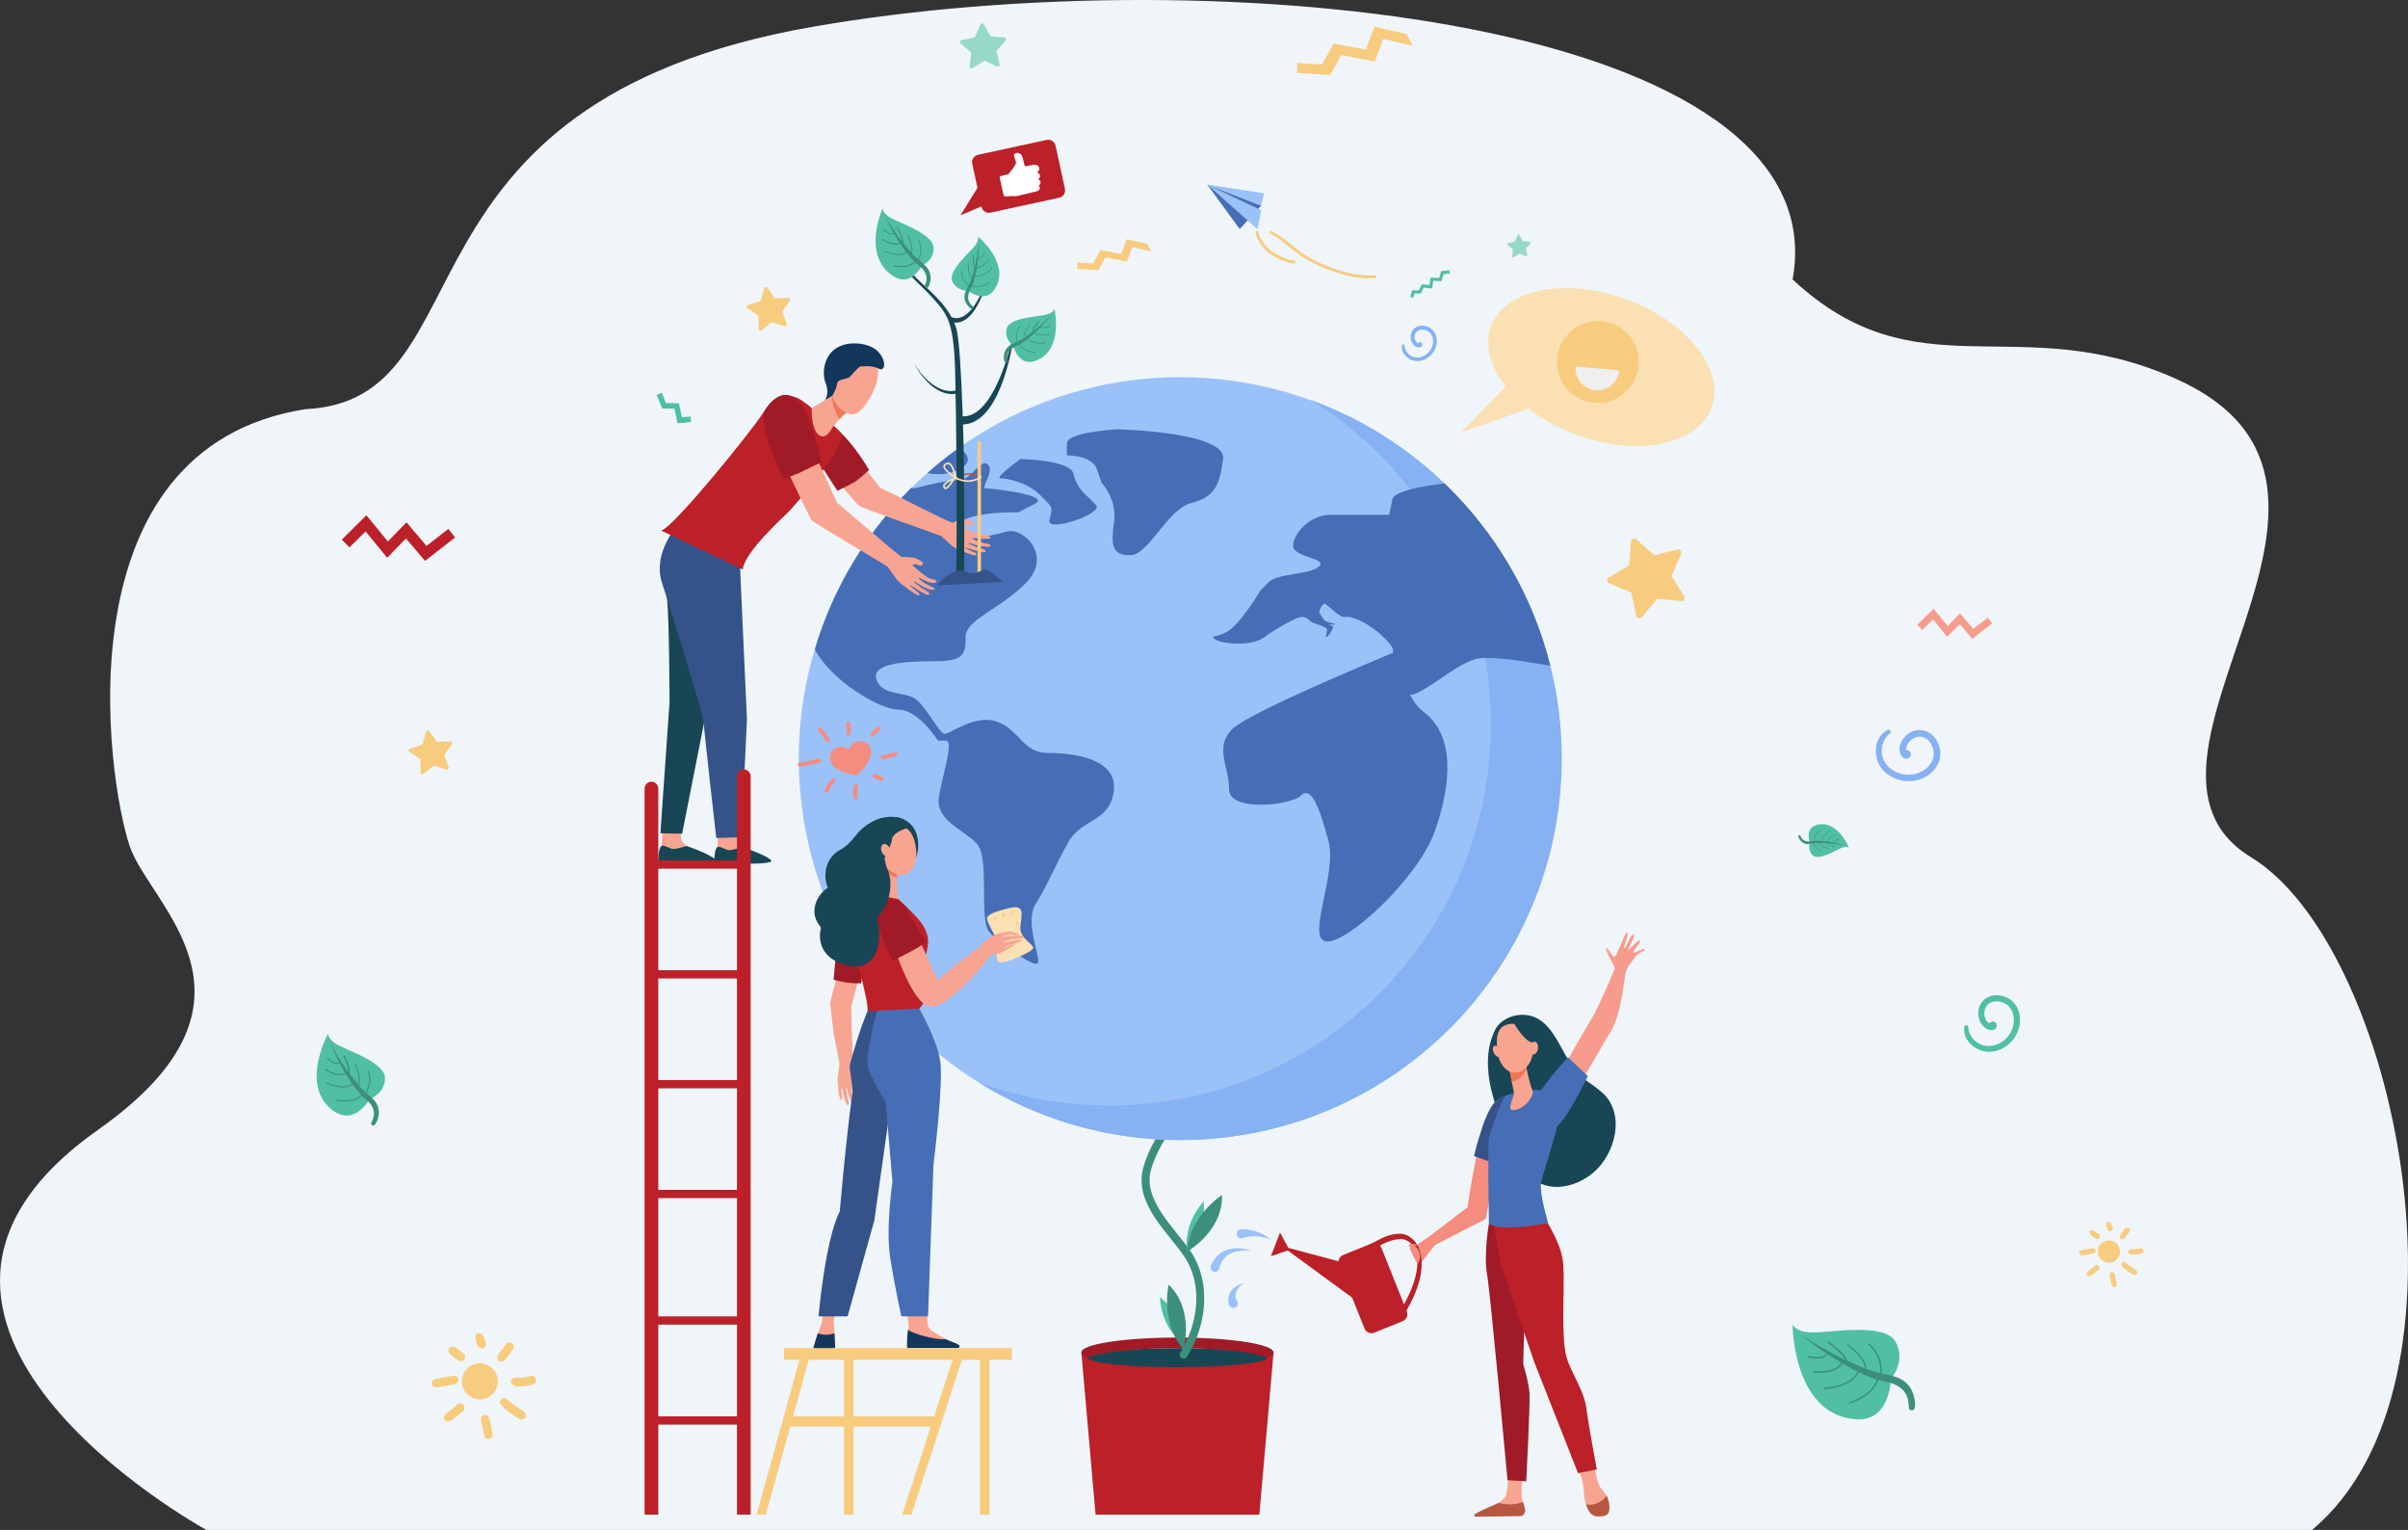 <svg xmlns="http://www.w3.org/2000/svg" xmlns:xlink="http://www.w3.org/1999/xlink" id="Layer_1" viewBox="0 0 2604.5 1654.3" style="enable-background:new 0 0 2604.5 1654.3;"><rect x="0" y="0" width="2604.5" height="1654.3" fill="#333333" stroke="none"/><style>.st0{fill:#EFF5F9;} .st1{fill:#50BFA5;} .st2{fill:#3C8F7C;} .st3{fill:#F7CC7F;} .st4{fill:#96D9C9;} .st5{fill:#466EB6;} .st6{fill:#9BC1F9;} .st7{fill:#FAE0B2;} .st8{fill:#EFEFEF;} .st9{fill:#F79C8D;} .st10{fill:#BC2029;} .st11{fill:#184655;} .st12{fill:#A01A27;} .st13{fill:#86B1F2;} .st14{fill:#B75742;} .st15{fill:#F8A492;} .st16{fill:#FE875E;} .st17{fill:#F7A491;} .st18{fill:#355389;} .st19{fill:#F47458;} .st20{fill:#13375B;} .st21{fill:#FFFFFF;} .st22{fill:#F48C7F;}</style><path class="st0" d="M223.2 1654.3h2277.5c188.8-157.5 91.6-631.3-66-727.4-169.7-103.4 179.4-401.6-82.1-517.7-170.7-75.8-278.9 18.5-413.7-107C1989.5 21 1315.9-47 879.9 28.8c-471.6 81.9-347.1 404-549.4 413.6C63.9 484.2 115.4 841.3 140.3 915c21.7 64.3 164.9 166.2-34.2 306.6-291.9 205.9 110.2 428.9 117.1 432.7z"/><path class="st1" d="M1957.5 911.6s-3 8.1 3.6 13.6c6.5 5.4 24.7-6.1 30.7-8.4s8 0 8 0-11.1-28.2-31.7-25.4C1955.9 893 1954.6 901.9 1957.5 911.6z"/><path class="st2" d="M1984.9 915.3c-2-.5-6.9-1.9-8.7-3.6 6.5.5 13.1 1.5 19 2.6-3.1-1-7.1-2-11.4-3 .5-2.7 5.9-3.3 5.9-3.3.4.0.3-.6-.1-.6-.2.0-5.8.6-6.4 3.7-2-.4-4-.8-6-1.1 1-4.9 8.5-6.8 8.6-6.8s.2-.2.2-.3c0-.2-.2-.2-.3-.2-.3.1-8 2.1-9 7.3-2.1-.3-4.3-.6-6.4-.8.5-6.3 9.3-10.2 9.4-10.2.3-.1.1-.7-.2-.5-.4.2-9.2 4.1-9.7 10.7-2.6-.2-5.1-.2-7.4-.1-.4-6.4 6.5-11.8 6.6-11.9s.1-.3.1-.4c-.1-.1-.3-.1-.4-.1-.3.2-7.3 5.7-6.8 12.4-1 .1-1.9.2-2.8.4-9.7 2-11.4-5.1-11.9-5.8-.2-.5-.7-.8-1.3-.7-2.3.6.8 5.7 3.2 7.6 4.2 3.1 7.7 2 12.4 1.3 2.4 7.1 8.6 8.8 8.6 8.8s0 0 0 0c.1.0.3-.1.3-.2.0-.2-.1-.3-.2-.3-.1.0-5.9-1.6-8.2-8.3 2-.3 3.3-.4 5.6-.5 1.8 4.3 9.5 6 9.9 6.1.1.0.3-.1.3-.2.0-.2-.1-.3-.2-.3-.1.0-7.5-1.7-9.4-5.6 2.3.0 4.8.0 7.2.2 1.8 2.3 9 4.1 9.4 4.2.1.0.3-.1.3-.2C1985.2 915.5 1985.1 915.3 1984.9 915.3z"/><path class="st1" d="M400.3 1188.2s16.1-5.8 16.1-22.5c0-16.8-40.4-29.8-51.4-36-11-6.3-10.1-12.2-10.1-12.2s-28.7 52.3 1.3 80.1C374.2 1214.1 389.2 1204.8 400.3 1188.2z"/><path class="st2" d="M371.4 1142c1.8 3.6 5.7 12.9 5.5 17.7-7.4-10.4-14.2-21.8-19.9-32.1 2.4 5.9 5.8 13.3 9.9 21.1-4.8 2.6-12.4-4.7-12.4-4.8-.5-.5-1.3.3-.8.8.3.3 8.2 8 13.7 5 1.8 3.5 3.8 7 5.9 10.5-8.6 4.6-21-4.4-21.1-4.4-.2-.2-.6-.1-.8.1-.2.2-.1.6.1.8.6.4 13.1 9.5 22.4 4.5 2.2 3.7 4.5 7.2 6.9 10.6-10.1 7.2-27.1-1.3-27.3-1.4-.6-.3-1.2.7-.5 1 .8.4 17.9 8.9 28.5 1.3 3 4.2 6.1 8 9.2 11.3-9.1 8.7-26.1 5-26.3 5-.3-.1-.6.1-.7.4-.1.3.1.6.4.7.8.2 17.9 3.9 27.3-5.3 1.4 1.4 2.7 2.6 4.1 3.7 15.2 12.2 6.6 23.6 6.2 25.3-.5.9-.3 2.2.6 2.8 3.8 2.8 7.7-8.3 7.5-14.4-.6-10.2-6.6-14.3-13.6-20.4 7.8-12.5 2.6-24 2.5-24.2v-.1c-.2-.2-.4-.3-.7-.2s-.4.5-.3.7c.1.1 5 11-2.3 23-2.9-2.6-4.8-4.5-7.7-7.8 4.2-8.2-2.8-22.1-3.2-22.7v-.1c-.2-.2-.5-.3-.7-.2-.3.1-.4.5-.2.7.1.1 6.8 13.5 3.4 21.3-3-3.5-5.9-7.3-8.8-11.2 1.3-5.7-5.1-18.9-5.4-19.5-.1-.3-.5-.4-.7-.2C371.4 1141.4 371.3 1141.7 371.4 1142z"/><path class="st1" d="M2045.5 1490.6s16.4-18.4 4.8-39.7-71.9-9.7-90.1-10.1c-18.2-.3-21.3-8.5-21.3-8.5s-.2 86.2 57.2 100.6C2030.4 1541.5 2043 1519.3 2045.5 1490.6z"/><path class="st2" d="M1976.9 1452.1c4.8 3.4 16.2 12.4 19.2 18.6-16.6-8.1-33.1-17.8-47.5-26.9 7.2 5.8 16.6 12.9 27.1 19.8-4.3 6.6-18.9 2.6-19.1 2.5-1-.3-1.5 1.3-.5 1.5.7.2 15.9 4.4 20.9-3.2 4.7 3.1 9.7 6.3 14.7 9.2-7.8 11.8-29.6 9-29.9 9-.4-.1-.8.3-.9.7-.1.4.2.8.7.9 1 .1 23.2 2.9 31.5-9.8 5.3 3.1 10.7 6 16 8.7-7.8 16.1-35.2 17.2-35.5 17.2-1.1.0-1 1.6.0 1.6 1.2.0 28.8-1.1 36.9-18.1 6.7 3.2 13.3 6 19.5 7.9-5.5 17.3-29.6 24.5-29.9 24.5-.4.1-.7.6-.6 1 .1.4.5.7 1 .5 1.1-.3 25.3-7.5 31-25.6 2.7.8 5.3 1.4 7.7 1.9 27.8 4.9 24.8 25.3 25.4 27.8.0 1.6 1.1 3 2.7 3.2 6.8 1 4-15.9-.5-23.4-7.9-12.5-18.3-13.5-31.4-16.4 1.2-21.2-13.4-32.2-13.6-32.3l-.1-.1c-.3-.2-.8-.1-1 .3-.3.4-.2.9.2 1.1.1.1 13.9 10.5 13 30.7-5.5-1.3-9.2-2.4-15.2-4.6-.4-13.2-18.9-26-19.7-26.6.0.0-.1.0-.1-.1-.3-.2-.8-.1-1 .3-.3.4-.2.9.2 1.1.2.1 18 12.4 19 24.6-6.2-2.4-12.6-5.1-18.9-8.2-2.3-8.1-19.6-20.4-20.4-20.9-.3-.2-.8-.2-1.1.2C1976.5 1451.3 1976.6 1451.8 1976.9 1452.1z"/><polygon class="st3" points="1241.1,263.9 1218.6,258.7 1212.7,274.7 1190.4,270.3 1182.3,284.9 1165.2,283.8 1165.1,290.7 1188,292.2 1195.7,278.3 1218.9,282.9 1224.7,267.2 1245.1,271.8"/><polygon class="st3" points="1521.6,36.9 1486.6,28.8 1477.3,53.8 1442.5,47 1429.8,69.7 1403,68 1402.9,78.8 1438.8,81.1 1450.7,59.5 1487,66.6 1496.1,42 1527.8,49.4"/><path class="st4" d="M1635.6 277.1l.8-7.5-5.8-4.9c-.7-.6-.4-1.6.5-1.8l7.4-1.6 2.9-7c.3-.8 1.4-.9 1.9-.1l3.8 6.6 7.6.6c.9.1 1.3 1.1.7 1.7l-5.1 5.6 1.7 7.4c.2.8-.7 1.5-1.4 1.2l-6.9-3.1-6.5 3.9C1636.5 278.6 1635.6 278 1635.6 277.1z"/><path class="st4" d="M1048.8 71.6l1.6-14.8-11.3-9.7c-1.3-1.1-.7-3.2.9-3.6l14.6-3.1 5.8-13.8c.7-1.6 2.8-1.7 3.7-.2l7.4 12.9 14.9 1.2c1.7.1 2.5 2.2 1.4 3.4l-10 11.1 3.4 14.5c.4 1.7-1.3 3-2.8 2.3l-13.6-6.1-12.7 7.8C1050.5 74.4 1048.6 73.3 1048.8 71.6z"/><path class="st1" d="M2124.6 1110.6c-2 15.4 14.1 27.7 28.4 26.7 15.8-1.1 29.2-14 31.5-29.6 2.5-16.8-7.6-30.3-23.2-31.5-15.2-1.2-25 12.3-20.6 26 3.2 9.8 12.1 13.5 16.6 10.8 3.5-2.1 3.3-7.4-1-8.4-1.7-.4-3.5.6-4.4 1.9-3.7-1.5-7.3-8.3-4.9-15.6 3.1-9.3 14.9-9.9 22.2-5.5 9.3 5.5 10.8 17.5 7.4 27-3.6 10-13.4 17.9-24.1 18.6-12.1.9-22.8-8.4-23.7-20.5C2128.8 1107.8 2125 1107.9 2124.6 1110.6z"/><path class="st3" d="M820.5 355.7l-.1-14.2-11.8-8c-1.3-.9-1.1-3 .5-3.5l13.5-4.5 3.9-13.7c.4-1.6 2.5-1.9 3.5-.6l8.5 11.4 14.2-.5c1.6-.1 2.6 1.8 1.7 3.1l-8.3 11.6 4.8 13.4c.6 1.5-.9 3-2.4 2.5l-13.6-4.3-11.2 8.7C822.4 358.2 820.6 357.3 820.5 355.7z"/><path class="st3" d="M2269 1354.1c-.5-6.6 4.5-12.4 11.2-12.8 6.6-.5 12.4 4.5 12.8 11.2.5 6.6-4.5 12.4-11.2 12.8C2275.2 1365.7 2269.5 1360.7 2269 1354.1z"/><path class="st3" d="M2289.4 1388.1c-.7-3.5-1.2-7.2-2.3-10.6-1-2.9-5.5-2-5.3 1.1.3 3.8 1.5 7.7 2.3 11.4.3 1.5 2.3 2.2 3.6 1.7C2289.3 1391.1 2289.7 1389.6 2289.4 1388.1z"/><path class="st3" d="M2310 1373.2c-4-2.3-7.5-5.3-11.1-8-2.9-2.2-6 1.6-3.6 4.1 3.4 3.7 7.8 6.6 12.1 9.1 1.4.8 3.3.0 3.9-1.3C2312.1 1375.6 2311.3 1374 2310 1373.2z"/><path class="st3" d="M2302.4 1351.6c-.9.7-1.1 1.8-.5 2.8 1.3 2.4 4.8 2.3 7.2 2.2 2.5-.1 5.1-.6 7.5-1.4 3.5-1.2 1.6-6.7-1.9-5.5C2307.7 1352.1 2305.1 1349.5 2302.4 1351.6z"/><path class="st3" d="M2298.6 1328.3c-3.5 5.1-6.4 6.8-5.9 9.7.3 1.6 1.6 2.4 3.2 2.1 1.9-.4 2.9-2.4 4-3.8 1.1-1.3 2.1-2.7 3.1-4.1.9-1.3 1-3-.3-4.1C2301.6 1327.1 2299.5 1327 2298.6 1328.3z"/><path class="st3" d="M2285 1327.4c-1.1-3.1-1.4-4.2-2.8-5.7-1.3-1.3-3.9-.5-4.1 1.4-.2 2.2.2 3 1.4 6.2.5 1.5 2.2 2.3 3.7 1.8C2284.7 1330.6 2285.5 1328.9 2285 1327.4z"/><path class="st3" d="M2270.3 1334.9c-5-3.8-6.1-4.9-8.1-4.7-1.2.1-2.5 1.2-2.2 2.5.5 2.4 1.9 3.1 6.5 6.5 1.2.9 3 1 4-.3C2271.5 1337.8 2271.5 1335.8 2270.3 1334.9z"/><path class="st3" d="M2250 1352.5c-2 1.1-1.2 4.5 1 4.8 2.1.3 2.9-.1 12.9-1.9 1.5-.3 2.8-1.4 2.7-3.1-.1-1.4-1.5-3-3.1-2.7C2253 1351.4 2252 1351.4 2250 1352.5z"/><path class="st3" d="M2265.7 1368.8c-5.5 5.3-6.3 4.4-8.5 7.6-1 1.5.6 3.9 2.4 3.5 2.2-.4 2.8-.8 5.7-3.1 1.7-1.3 3.3-2.8 4.8-4.2 1.1-1.1.8-3.2-.3-4.1C2268.5 1367.4 2266.8 1367.7 2265.7 1368.8z"/><path class="st3" d="M499.6 1495c-.7-10.7 7.4-20 18.1-20.8 10.7-.7 20 7.4 20.8 18.1.7 10.7-7.4 20-18.1 20.8C509.7 1513.8 500.3 1505.7 499.6 1495z"/><path class="st3" d="M532.7 1550c-1.2-5.7-1.9-11.7-3.8-17.2-1.7-4.7-9-3.3-8.6 1.8.5 6.2 2.4 12.4 3.7 18.4.5 2.4 3.8 3.6 5.9 2.8C532.4 1555 533.2 1552.5 532.7 1550z"/><path class="st3" d="M566.1 1525.9c-6.5-3.8-12.1-8.5-18-13-4.7-3.5-9.7 2.5-5.8 6.7 5.5 6 12.7 10.7 19.7 14.8 2.2 1.3 5.3.0 6.4-2.1C569.4 1529.8 568.3 1527.2 566.1 1525.9z"/><path class="st3" d="M553.8 1491c-1.5 1.2-1.8 2.9-.9 4.5 2.2 4 7.7 3.8 11.7 3.6 4.1-.1 8.2-1 12.1-2.3 5.7-2 2.6-10.9-3.1-8.9C562.3 1491.8 558.1 1487.6 553.8 1491z"/><path class="st3" d="M547.6 1453.1c-5.7 8.3-10.3 11.1-9.6 15.7.4 2.7 2.5 3.9 5.1 3.4 3-.7 4.7-3.9 6.5-6.2 1.8-2.2 3.5-4.4 5-6.7 1.4-2.1 1.6-4.8-.5-6.6C552.5 1451.1 549.1 1451 547.6 1453.1z"/><path class="st3" d="M525.5 1451.7c-1.8-5-2.2-6.9-4.6-9.2-2-2-6.4-.7-6.6 2.3-.3 3.5.4 4.8 2.3 10.1.9 2.4 3.6 3.7 6 2.9C525 1456.9 526.4 1454.1 525.5 1451.7z"/><path class="st3" d="M501.6 1463.8c-8.2-6.2-9.8-8-13.1-7.6-1.9.2-4 2-3.6 4.1.8 3.9 3 5 10.6 10.5 2 1.5 4.8 1.5 6.5-.5C503.7 1468.6 503.6 1465.4 501.6 1463.8z"/><path class="st3" d="M468.8 1492.3c-3.2 1.7-1.9 7.3 1.6 7.7 3.3.4 4.6-.1 20.9-3.1 2.5-.5 4.6-2.3 4.4-5-.2-2.3-2.5-4.8-5-4.4C473.7 1490.6 472 1490.6 468.8 1492.3z"/><path class="st3" d="M494.2 1518.9c-8.9 8.6-10.2 7.1-13.7 12.4-1.6 2.4 1 6.2 3.8 5.7 3.6-.7 4.6-1.3 9.2-5 2.7-2.2 5.3-4.5 7.8-6.9 1.9-1.8 1.4-5.1-.5-6.7C498.9 1516.6 496.1 1517.1 494.2 1518.9z"/><polygon class="st5" points="1305.8,199.6 1340.9,247.7 1364.1,222.3"/><polygon class="st6" points="1367.3,209 1364.1,222.3 1305.8,199.6"/><polygon class="st6" points="1364.1,227.4 1305.8,199.6 1360,247.7"/><path class="st3" d="M1399.5 285.1c-.4.0-10.7-1.1-23.7-9.2-13-8.1-17.9-22.3-17.9-24.6.0-.9.7-1.6 1.6-1.6.9.0 1.6.7 1.6 1.5.1 1.5 4.3 14.4 16.4 21.9 12.3 7.7 22.2 8.7 22.3 8.7.9.1 1.5.9 1.4 1.7C1401.2 284.5 1400.4 285.2 1399.5 285.1zM1361.1 251.3s0 0 0 0 0 0 0 0z"/><path class="st3" d="M1463.3 299.3c-18.2-3.6-35.6-10.4-51.7-19.9-13.3-7.9-24-19.9-37.5-26.6-.8-.4-1.1-1.3-.7-2.1.4-.8 1.3-1.1 2.1-.7 14 6.9 24.6 18.9 37.7 26.7 15.8 9.4 32.9 16 50.7 19.6 6.6 1.3 14.3 1.8 23.1 1.4.9.0 1.6.6 1.6 1.5s-.6 1.6-1.5 1.6C1479.3 301.1 1470.9 300.9 1463.3 299.3z"/><path class="st7" d="M1758.8 323.6c-65.9-24.1-131.3-10.9-146.1 29.6-7.4 20.2-.8 43.4 16 64.6l-48.6 49.9 73.3-25.8c14.5 11.2 32.1 21 51.8 28.3 65.9 24.1 131.3 10.9 146.1-29.6C1866.1 4e2 1824.7 347.7 1758.8 323.6z"/><path class="st3" d="M1684.2 387.5c-2.1 24.4 15.9 45.8 40.2 48 24.4 2.1 45.8-15.9 48-40.3 2.1-24.4-15.9-45.8-40.2-48C1707.8 345.2 1686.3 363.2 1684.2 387.5z"/><path class="st8" d="M1751.3 400.4c-1.1 13-12.6 22.7-25.6 21.5-13-1.1-22.7-12.6-21.5-25.6L1751.3 400.4z"/><polygon class="st1" points="747.1,450.3 737.6,451.3 734.3,436.1 720.2,435.8 715.9,424.8 710.4,427 716.1,441.6 729.5,441.9 732.9,457.7 747.3,456.3"/><polygon class="st9" points="2106.1,688.6 2090.7,669.7 2079.1,681.2 2073.7,675.6 2091.3,658.2 2106.6,676.9 2120,663.2 2134.3,680.1 2150,667.9 2154.7,674.1 2133.2,690.8 2119.6,674.8"/><polygon class="st10" points="418.8,603.1 395.4,574.6 378,591.8 369.7,583.5 396.3,557.1 419.5,585.5 439.7,564.8 461.3,590.3 485,571.9 492.2,581.2 459.7,606.5 439.1,582.2"/><polygon class="st10" points="1362.1,1637.8 1185,1637.8 1169.6,1462.4 1377.5,1462.4"/><ellipse class="st11" cx="1273.5" cy="1468" rx="97.2" ry="10.3"/><path class="st12" d="M1176.3 1468c14.9-6 52.8-10.3 97.2-10.3s82.3 4.3 97.2 10.3c4.4-1.8 6.7-3.7 6.7-5.7.0-8.8-46.5-16-103.9-16s-103.9 7.1-103.9 16C1169.6 1464.4 1172 1466.3 1176.3 1468z"/><path class="st2" d="M1280.4 1469.2c-.8.0-1.6-.2-2.4-.7-2-1.4-2.6-4.2-1.3-6.3 17.7-28 25.9-70.7 4.5-103.1-17.5-26.5-55.6-58-44.5-97 5.4-19.1 16.7-38.9 33.5-59 1.6-1.9 4.3-2.1 6.1-.5s2 4.5.4 6.4c-16 19.1-26.6 37.8-31.7 55.6-9.5 33.4 26.2 63.4 43.3 89.3 22 33.3 16.8 79.5-4.4 113.2C1283.2 1468.5 1281.8 1469.2 1280.4 1469.2z"/><path class="st1" d="M1302 1299.1s-22.4 22.2-17.9 54.2C1284.2 1353.2 1304.6 1342.9 1302 1299.1z"/><path class="st2" d="M1321.7 1292.1s-35.7 23.2-37.6 61.1C1284.2 1353.2 1323 1331.4 1321.7 1292.1z"/><path class="st1" d="M1254.7 1402.4s-.3 31.5 25.4 51.1C1280.1 1453.5 1287.4 1431.8 1254.7 1402.4z"/><path class="st2" d="M1263.9 1389.1s-9.1 41.6 16.2 69.9C1280.1 1458.9 1292.3 1416.1 1263.9 1389.1z"/><ellipse transform="matrix(0.707 -0.707 0.707 0.707 -206.042 1142.942)" class="st6" cx="1276.6" cy="820.2" rx="412.5" ry="412.5"/><path class="st13" d="M1417.9 432.5c116.9 72.8 194.7 202.5 194.7 350.4.0 227.8-184.7 412.5-412.5 412.5-49.6.0-97.2-8.8-141.2-24.8 63.2 39.4 137.8 62.1 217.8 62.1 227.8.0 412.5-184.7 412.5-412.5C1689.1 642 1576.1 490.2 1417.9 432.5z"/><path class="st5" d="M881.3 702.1c17.3 33.7 70.3 65.2 90.2 65.2 22.1.0 42.9 33.5 42.9 33.5h8.7c8.7.0-2.7 33.5-7.4 59.7-4.7 26.2 24.5 35.2 40.2 51 15.8 15.8 1.7 84.2 14.8 97.2 13.1 13.1 47.3 37.2 51.6 32.9s-14.8-44.3-2-64.4c12.7-20.1 21.5-42.3 35.5-67.1 14.1-24.8 45.6-21.5 49-55.7s-43.6-40.2-71.1-40.2-30.2-24.1-54.3-33.5-51 12.7-57.5 12.7-21-32.2-33.8-38.9c-12.7-6.7-34.9-2.7-40.2-20.1-5.4-17.4 31.5-19.4 63-19.4s33.5-7.4 33.5-26.2c0-18.8 35.5-28.8 65.1-58.3 29.5-29.5-2.7-61-20.8-55.7-18.1 5.4-63.7 14.8-55.7-4s68.4-16.8 68.4-16.8.1-.1 18.1-9.4c18.1-9.4-48.3-16.6-53.7-16.6s10.1-18.3 2.7-25.7c-7.4-7.4-18.1 16.8-30.9 16.8-12.7.0-32.2 4.7-47.6 8.7-1.2.3-2.7.2-4.4-.4C937.7 575.5 901.2 635.2 881.3 702.1z"/><path class="st5" d="M1037.2 507.8c19.4-10.1 3.4-20.8 3.4-20.8s-2.7-.1-6.9-.2c-10.6 7.8-20.9 16-30.7 24.8C1014.7 513.8 1027.3 512.9 1037.2 507.8z"/><path class="st5" d="M1103.6 496.4s-28.8 20.8-21.5 20.8c7.4.0 29.2 4.4 42.9 18.1s14.1 12.1 10.1 26.8c-4 14.8 59.4-7 50.3-16.1l-9.1-9.1s-11.7-8.6-15.1-24.3C1158 497 1103.6 496.4 1103.6 496.4z"/><path class="st5" d="M1208.9 464.2s-55 2.7-55 15.4.0 12.7.0 12.7 27.3.0 32.4 14.8l5.1 14.8s17.1 18.1 13.6 42.3c-3.5 24.1-2.9 36.2 17.3 36.2 20.1.0 40.2-49.6 65.7-56.3 25.5-6.7 30.9-18.1 34.9-47.6C1327 466.9 1208.9 464.2 1208.9 464.2z"/><path class="st5" d="M1523.3 699s-170.7 69.6-190.5 89.4-3.4 40.2-3.4 65.1c0 24.8 67.1 17.4 77.8 6.7 10.7-10.7 19.4 11.4 29.5 48.3s-24.1 105.4-2.7 109.4c21.5 4 99.9-67.8 118-119.4s21.5-102.6-11.4-128.1C1507.8 744.7 1523.3 699 1523.3 699z"/><path class="st5" d="M1562.4 522.7c-27.3 3.4-54.7 8.9-56.4 17.2-3.3 16.6-3.4 16.8-3.4 16.8s-40.9.0-63.7.0-40.2 20.8-40.2 33.5 37.2 13.1 28.2 22.1c-9.1 9.1-45.3 7.7-54.3 16.8l-9.1 9.1s-21.8 36.6-35.9 44.6c-14.1 8-18.8 3.4-14.1 8 4.7 4.7 42.3 10.7 57.7-4.7.0.0 27.3-17.4 35.2-18.8 7.9-1.3 8.9 4.5 13.9 6.2s15.1 4.7 15.1 7.5-2.2 8-.7 8 7.2-9.2 7.2-10.7-4.9-3.4-4.9-3.4l6.5.7v-1.3s-9.1-1.5-11.2-3.7c-2.2-2.2-3-5.5-5-7.5s3.4-10.4 5.5-10.4c2.2.0 14.9 14.4 20.8 14.4h5.9s10.2 2.3 18.9 8 8.7 5.7 8.7 5.7 19.5 15.6 19.5 21.8c0 6.2 9.6 50.9 21.2 48.4 11.5-2.4 38-23.9 53.2-31.9s20.1-9.4 53.7-5.8c11.3 1.2 26.3 4.2 42.1 6.5C1657.8 643.5 1617.4 575.6 1562.4 522.7z"/><path class="st14" d="M1033.7 517.7c-.3.0-.5-.1-.7-.4-.3-.4-.2-1 .2-1.3.1-.1 12-9 28.4-1.1.5.2.6.8.4 1.2-.2.5-.8.6-1.2.4-15.3-7.4-26 .5-26.5.9C1034.1 517.6 1033.9 517.7 1033.7 517.7z"/><path class="st15" d="M1041.6 561.7c-10.3 1.7-9.7 3.4-11.1 3.5-1.6.2-20.3-9.1-20.3-9.1S955 528.9 952 527.3l-39.9-50-30.7 14.1s44.8 53.2 47.7 55.5c2.8 2.3 82.1 30 88.9 32.7.0.0 6.9 6.3 11.4 10.2 4.5 3.8 10.5 5.3 11.9 6.2.2.1 5.2 2.7 12.2 4.3 6 1.3 1-2.8 1-2.8s-10.7-4.5-10.2-5.3c.4-.6 6.1 2.2 12.7 3.7 1.7.4 3.4.8 5 1.1 4.1.9 5.9-1.5 1.8-3.1-1.5-.6-3.9-1.5-5.7-1.8-2-.4-3.6-1.4-5.2-2.1-3.2-1.2-5.5-2-5.4-2.2.2-.1-.3-.8 1.5-.5 2.2.4 6.6 2.4 9.9 2.8 1.9.2 5.7.9 5.7.9s6.9.7 6.9-.3c.1-2.1-4.1-3.3-6.7-3.2-1.6-.8-5.7-1.4-5.7-1.4s-7.9-3.1-7.5-4.3c.2-.5 5 .3 10.1.6 5.4.4 9.3.4 9.6-.7.5-1.7-3.8-2.3-3.8-2.3s-3.8-.6-5-.8c-1.5-.3-5.7-1.7-5.7-1.7s-14.6-5.4-14.1-6.4c.5-1.1 2.9-3.3 4-3.3 1 0 2.9 1 3.9 1s3.2-.2 3.4-1.5-5.6-4-5.6-4S1044.6 561.2 1041.6 561.7z"/><path class="st12" d="M940 508.2s-9.9 9-14.1 12c-3.4 2.5-20.2 10.5-20.2 10.5s-16.7-25.5-24-38.2c-8.8-15.5-15-38.5-12.9-39.2 5.9-1.8 13.9-2.8 21.4.6C916.1 465.7 940 508.2 940 508.2z"/><path class="st16" d="M1032 575c4.4.7 9-.1 10.9-4.2C1043.3 575.6 1036 578 1032 575z"/><path class="st17" d="M777.2 896.6s-1.1 19.5-1.1 19.5c-.4 2.5-2 8.6-2 10.8.0 8.5 37.6-7.2 29.2-10.9-.8-.3-4.8-2.9-5-5.8-.4-4.4-1.4-13.4-1.4-13.4L777.2 896.6z"/><path class="st11" d="M803.1 916s-8.8 2.6-13.4 3.2c-4.5.6-10.5-4.8-13.7-3.3-3.5 1.6-3.4 16.2-3.4 16.2s47.4 4.1 60.7-.1C838.7 930.2 821.2 922 803.1 916z"/><path class="st17" d="M716.7 895.4s-1.1 19.5-1.1 19.5c-.4 2.5-2 8.6-2 10.8.0 8.5 37.6-7.2 29.2-10.9-.8-.3-5.9-4.8-6.2-7.7-.4-4.4-.2-11.5-.2-11.5L716.7 895.4z"/><path class="st11" d="M742.7 914.8s-8.8 2.6-13.4 3.2c-4.5.6-10.5-4.8-13.7-3.3-3.5 1.6-3.7 16.2-3.7 16.2s47 1.9 60.9-.1C778.4 929.9 760.7 920.8 742.7 914.8z"/><path class="st11" d="M725.2 587.9s-6.4 32.9-3.8 57.8 2.8 113.5 2.8 113.5L714.3 901l23.5.5s27.9-141.7 27.4-138c-.5 3.6 9.4-99.7 9.4-99.7l-33.3-79L725.2 587.9z"/><path class="st18" d="M734.1 566.6s-28.9 30.3-18.1 63.5c4.3 13.3 44.6 140.4 45.1 150.8.5 10.4 13.6 125.2 13.6 125.2l27.3-.8 5.9-127.7-7.8-172-16.6-29L734.1 566.6z"/><path class="st10" d="M909.5 467.9c-9.5-10.5-30-25.5-30-25.5s-12.3-10.4-17.3-12.2c-7.4-2.5-20-9.3-38.2 18.3-13 19.7-95.3 121.8-108.9 125.2l88.2 42.1c2.4-20.1 46-58.1 52.3-65.2C869.7 534.8 918.4 477.9 909.5 467.9z"/><path class="st17" d="M905.4 425.2l-27.5 16s-.8 23.4 8.2 29.5c7.5 5.1 13.3-7.1 13.3-7.1s10.2-14.1 18-18.5C925.1 440.6 905.4 425.2 905.4 425.2z"/><path class="st19" d="M900.7 435.5c1 4.9 3.4 11.9 7.1 17.7 3-3.3 6.4-6.5 9.5-8.2 3.6-2 1.3-6.4-2.2-10.5-4.9-5.1-9.8-9.3-9.8-9.3l-5.3 3.1C899.7 430.3 900.4 433.8 900.7 435.5z"/><path class="st17" d="M919.7 385c-.5-.6-23.1 27.5-20.3 40.6 2.8 13.2 16.4 25.2 25.9 21.9 10.5-3.7 30-36.7 23-52.7C941.4 378.7 919.7 385 919.7 385z"/><path class="st20" d="M944.4 376.1c-9.8-5.5-25.9-7-37.9-.8-14.8 7.7-18.1 27.1-13.5 38.9 4.6 11.8-.7 18.5-.7 18.5l7.8-4.6s4.6-7.1 5.2-12.8 8.9-4.7 12.9-7.2c3.1-2 7.1-8.4 12.1-11.8.0.0 12.7-1.6 19 1.9C960 404.3 958.5 383.9 944.4 376.1z"/><path class="st15" d="M988 603c-10.8-1.3-10.8-.4-12.2-.6-1.6-.2-18.4-14.6-18.4-14.6s-49.7-42.1-52.3-44.5L877.8 483l-36 5.3s33.6 70.9 35.9 74 76.1 46.1 82.5 50.6c0 0 5.6 8.1 9.3 13.1 3.7 5 9.4 8.2 10.7 9.4.2.2 4.6 4.1 11.3 7.6 5.8 3 1.6-2.4 1.6-2.4s-9.8-7.4-9.1-8c.5-.5 5.6 3.8 12 7.2 1.6.9 3.3 1.7 4.8 2.5 3.9 2 6.2.3 2.5-2.5-1.3-1-3.6-2.5-5.4-3.4-1.9-1-3.4-2.4-4.8-3.5-2.9-2.1-5-3.4-4.8-3.5s-.3-1 1.5-.2c2.1 1 6.2 4.2 9.4 5.5 1.8.7 5.6 2.5 5.6 2.5s5.5.7 5.7.4c1.1-1.7-2.2-3.1-4.8-3.8-1.5-1.3-5.5-3-5.5-3s-7.3-5.3-6.6-6.3c.3-.4 4.6 2.6 9.9 4.5 6.1 2.3 9 1 9.5.1.8-1.5-2.9-2.4-2.9-2.4s-5.1-1.2-6.3-1.9c-1.4-.7-17.6-13-16.8-13.9.8-.9 3.3-.9 4.3-.6s2.9 1 3.9 1.3 2.9-.9 3.3-2.1-3.4-3.4-3.4-3.4S991.1 603.3 988 603z"/><path class="st12" d="M847.6 517.6s10.4-3.3 17-6.3c4.5-2 23.9-11.7 23.9-11.7s-8.4-35.2-14-47.9c-20.8-46.5-44.4-14.4-47.6-7C819.7 461.5 847.6 517.6 847.6 517.6z"/><path class="st11" d="M1098.3 351.3c-6.1 32.2-25.4 1e2-57 98.9-1.5-44.2-3.7-82.2-6.7-94.2-.7-2.5-1.5-4.9-2.5-7.2 19.7 1.7 31.5-28.3 36-49.4-4 13.4-13.2 34.9-25.2 42.1-6.8 4.1-11.8 2-13.7 1.5-11.4-21.3-33-35.5-43.4-48.2-4.1-5.1-4.9-17.8-4.3-30.9h-1.1c-.5 6.9-.7 13.6-.2 19.4 1.6 17.2 10.5 18.3 30.8 41.3 16.3 18.2 21.9 28 22.5 97.7-1.2.3-2.8.5-4.5.6-16.6.3-32-15.9-40.4-30 6.7 12.9 18.6 27.4 32.5 31.8 2.5.8 5.2 1.3 7.9 1.4 1.5.0 3.1-.1 4.5-.3.4 6.1 2.2 125.9.6 203.3 4.9.1 4-2.2 8.8-1.9-.2-21 .9-99.4-1.3-168.2C1078.4 457.7 1093.9 389.5 1098.3 351.3z"/><path class="st3" d="M1057.3 627.6h3.8V479.1c0-1-.8-1.9-1.9-1.9-1 0-1.9.8-1.9 1.9V627.6z"/><path class="st18" d="M1013.2 633s17.4-20.9 31.4-15c14 6 16.3-4.8 23.6-1.3s16.5 12.5 16.5 12.5L1013.2 633z"/><path class="st7" d="M1046.8 521.1c-4 0-8.6-.9-13.6-3.6-.4-.2-.6-.8-.4-1.2.2-.4.8-.6 1.2-.4 15.1 8 26-.5 26.4-.9.4-.3 1-.3 1.3.1s.3 1-.1 1.3C1061.6 516.5 1055.8 521.1 1046.8 521.1z"/><path class="st7" d="M1034.3 517.8l-1.6-1c-1.2-.7-12-7.2-12.4-12.2-.1-1.2.4-2.2 1.4-3 1.8-1.4 3.5-1.8 5.2-1.2 5.2 2.1 7 14.2 7.2 15.5L1034.3 517.8zm-9-15.9c-.8.0-1.6.4-2.5 1.1-.5.4-.8.9-.7 1.5.2 2.9 6.1 7.3 9.8 9.7-.8-4.2-2.7-10.9-5.7-12.1C1025.9 501.9 1025.6 501.9 1025.3 501.9z"/><path class="st7" d="M1022.7 528.9c-.7.0-1.6-.2-2.2-1.4-.6-.9-.7-2-.3-3 1.5-4 10.1-7 11.1-7.3l2.2-.8-1.2 2.1C1031.4 520.2 1026.4 528.8 1022.7 528.9c.1.0.0.0.0.0zM1029.4 519.8c-2.9 1.2-6.8 3.3-7.5 5.3-.2.5-.1 1 .1 1.4.3.5.6.5.7.5C1024.3 527 1027.2 523.3 1029.4 519.8z"/><path class="st7" d="M1035.1 516.4c0 .9-.7 1.6-1.6 1.6s-1.6-.7-1.6-1.6.7-1.6 1.6-1.6S1035.1 515.5 1035.1 516.4z"/><path class="st10" d="M697.2 1637.8H712V852.7c0-4.1-3.3-7.4-7.4-7.4-4.1.0-7.4 3.3-7.4 7.4v785.1z"/><path class="st10" d="M797.1 1637.8h14.8V839.4c0-4.1-3.3-7.4-7.4-7.4-4.1.0-7.4 3.3-7.4 7.4v798.4z"/><rect x="707.7" y="930.4" class="st10" width="101.8" height="8.9"/><rect x="707.7" y="1049.1" class="st10" width="101.8" height="8.9"/><rect x="707.7" y="1167.9" class="st10" width="101.8" height="8.9"/><rect x="707.7" y="1286.6" class="st10" width="101.8" height="8.9"/><rect x="703.2" y="1423.4" class="st10" width="101.8" height="8.9"/><rect x="703.2" y="1531.5" class="st10" width="101.8" height="8.9"/><path class="st10" d="M1145.6 213.8l-74.2 16.1c-4.4 1-8.7-1.8-9.7-6.2l-10.1-46.6c-1-4.4 1.8-8.7 6.2-9.7l74.2-16.1c4.4-1 8.7 1.8 9.7 6.2l10.1 46.6C1152.8 208.6 1150 212.9 1145.6 213.8z"/><polygon class="st10" points="1059.4,199.6 1038.8,232.9 1070.5,219.3"/><path class="st21" d="M1082.7 190.3l8-2s8.5-9.9 8.2-12.6c-.3-2.8-3.2-8.1-1.8-9.1 1.4-1.1 4.6-2.4 7.5.7 2.1 2.2 3 11.9 4.1 12.4.7.3 5.3-.7 8.7-1.5 2.2-.5 4.6.2 6 2 1 1.2 1.1 2.9.1 4.1l-1.5 1.9 1.8 1.6c1.4 1.2 1.5 3.2.4 4.6l-1.2 1.4 1.2.9c1.6 1.1 1.8 3.4.5 4.8l-1.1 1.2.3.3c1.1 1.3 1.1 3.2-.1 4.4l-1.1 1.1-21.4 5.2c-2 .5-4.1.6-6.1.2l-7.8.6c-.8.1-1.6-.5-1.8-1.3l-4.3-18.8C1081.3 191.4 1081.8 190.5 1082.7 190.3z"/><polygon class="st1" points="1527.3,313.8 1534.6,314 1537.9,307.4 1546,308.2 1547.4,300.1 1556.6,300.6 1558.8,293.2 1567.7,292.3 1568.1,295.7 1561.4,296.4 1559.1,304.1 1550.2,303.6 1548.9,311.9 1539.9,311 1536.6,317.5 1529.9,317.3 1528.7,322 1525.4,321.1"/><path class="st13" d="M1516.3 373.7c-1.2 9.7 8.8 17.3 17.8 16.7 9.9-.7 18.3-8.8 19.7-18.5 1.6-10.5-4.8-18.9-14.5-19.7-9.5-.8-15.6 7.7-12.9 16.3 2 6.1 7.6 8.4 10.4 6.7 2.2-1.3 2.1-4.6-.6-5.2-1.1-.2-2.2.4-2.7 1.2-2.3-.9-4.5-5.2-3-9.7 1.9-5.8 9.3-6.2 13.9-3.5 5.8 3.5 6.8 10.9 4.6 16.9-2.3 6.3-8.4 11.2-15.1 11.7-7.6.5-14.2-5.3-14.8-12.8C1518.9 371.9 1516.6 372 1516.3 373.7z"/><path class="st13" d="M2041.3 789.4c-14.9 7.9-15.7 29.8-5.9 41.9 10.8 13.3 30.7 17.1 45.9 9.4 16.4-8.3 22-25.7 13.3-40.3-8.5-14.2-26.5-14.3-35.9-1.9-6.7 8.9-4.3 19.1.9 21.4 4.1 1.8 8.6-1.7 6.8-6.1-.7-1.7-2.7-2.7-4.4-2.7-1-4.2 2.8-11.6 10.7-14 10.2-3.1 18.1 7 18.8 16.2.9 11.7-8.7 20.5-19.3 23.4-11.1 3.1-24.2-.7-31.6-9.7-8.3-10.2-6.8-25.4 3.3-33.8C2046.4 791.2 2043.9 787.9 2041.3 789.4z"/><path class="st7" d="M1089.3 982.5c-1.3.4-21.7 4.8-21.7 10.4s10.9 20.8 10.9 26.9c0 6.1-2 16.9 1.6 20.4 3.5 3.5 34.8-10 37.1-14.5 2.4-4.4-14.7-10.4-13.6-23.6C1104.7 989 1109.9 976.5 1089.3 982.5z"/><path class="st17" d="M930.9 1188.4s-1.3-3.2-1.7-4.3c-.4-1.3-1.3-5.2-1.3-5.2s-2.6-13.8-1.5-13.9c1.1-.1 2.9 2 3.3 2.8.5.8 1.1 1.7 1.6 2.5s1.5 1.1 2.5.6c1.1-.5-.1-4.1-.7-5.2-2-3.6-9.5-12.2-10.2-13.2-.9-1.1-.8-25.9-1.4-34.4h0c-.7-13.9-.6-28.3-.7-29.8l15.1-57.9-19.8-13.6s-17.7 64-18.2 67.3c-.2 1.6 3.9 33.7 3.9 33.7 3.1 15.7 5.8 29.6 6.2 32.2.0.0-.9 8.3-1.8 13.6s.5 10.5.5 12c0 .2-.3 5.5 1.7 11.6 1.8 5.3 2.6-.5 2.6-.5s-1.4-10.4-.6-10.4c.7.0 1.1 5.7 3 11.6.5 1.5 1 3 1.4 4.4 1.2 3.6 3.8 3.9 3.2-.1-.2-1.4-.7-3.7-1.2-5.3-.6-1.7-.6-3.5-.8-5-.5-3-1-5.2-.8-5.2.2.1.5-.6 1.1 1 .7 1.9 1.2 6.3 2.4 9 .7 1.5 1.9 4.9 1.9 4.9s2.6 5.2 3 5.1c1.8-.4 1.1-4.6-.2-6.6-.1-1.7-1.5-5.1-1.5-5.1s-1.2-7.6-.1-7.8c.9-.2 7.5 17.5 9.3 17C932.6 1193.8 930.9 1188.4 930.9 1188.4z"/><path class="st12" d="M931.4 1063.3s-10.7.1-16.6-1c-7.8-1.4-13.1-2.8-13.1-2.8s1.9-34.8 8.1-56.9c2.6-9.1 6.1-13.9 11.7-15.9.0.0 13.8 5.7 16.8 24.7C939.1 1015.9 931.4 1063.3 931.4 1063.3z"/><path class="st17" d="M1003.4 1431.4c-.9-6.8-1.2-17.2-1.1-29.2h-23.8c2.5 17 4.4 30.3 4.4 30.3l-.6 5.4v15.9h52.2s-11.1-4.9-26.6-14.7C1006.6 1438.3 1004 1436 1003.4 1431.4z"/><path class="st17" d="M901.7 1427.4l6.9-19.8h-18.1c-.9 12.7-1.3 21.3-1.3 21.3l-4.6 13-4.7 15.5s15.4 4 23.5-.5l-.9-15.4L901.7 1427.4z"/><path class="st10" d="M995.8 997c-6.3-8.6-32.3-33.4-35.1-33.4-8.4.1-36 .2-41.4 2.9l.3 47.3c.9 4 19.9 65.8 18.8 79.4l.1.1c16 15.4 41.2 14.2 55.8-2.7s-.1-18.8 2.2-35.9C1e3 1027.9 1011.5 1018.3 995.8 997z"/><path class="st17" d="M952.2 937s.7 17.5-.8 24.1c-1.6 6.6-3.7 7.1 9.8 9.1 5.3.8 10.4 2 10.4 2s-1.4-9.7-1.6-13.8c-.3-6.8 1.6-27.6 1.6-27.6L952.2 937z"/><path class="st19" d="M962.5 945.7c2.8 1.5 5.4 2.4 7.8 2.7.5-8.2 1.3-17.7 1.3-17.7l-18.5 6C955.3 940.3 958.3 943.4 962.5 945.7z"/><path class="st20" d="M902.5 1441.5c-7.1 3.2-14.8 1.3-17.9.2l-1 2.8-3.9 13.1s15.6 3.9 23.7-.6L902.5 1441.5z"/><path class="st20" d="M981.6 1457.7h54.2c2-.2 2.5-1.8 1.8-2.8-1.4-2.1-7.8-3.6-14.9-6.9-12.5 1.3-38.6-7.3-40.6-10.2C981.1 1443.6 980.5 1457.5 981.6 1457.7z"/><path class="st15" d="M996.3 1020.4l17.8 39.7c11.3-10.9 38.6-31.1 46-36.8 9.9-10.6 17.6-13.3 21.5-14.2 2-.5 10.7-2.1 10.7-2.1s10.1 2.7 9.9 3.4c-.6 2.4-10-.4-10-.4s-5.6 1.5-6.3 1.8c-1.9.8-.8 1-.8 1 1.5-.4 8.4-.5 10.2-.6.0.0 11.8-1.4 11.8 1 0 1.8-2.4 1.1-6.5 1.5-2.5.2-6.2 1.1-8.5 1.5-3.9.6-7.7 2.9-6.3 2.9 1 0 4.2-.7 6.5-1.1 5.7-.9 12.3-2.6 13.1-1.8 1.6 1.8-17 6.2-19.3 8.5-.6.6 12.1-4.2 12.1-3.9.1 1.8-17.4 10.1-17.4 10.1l-8.2 1.3-.4.2s-44.8 58.7-66.7 55.8c-18.6-2.5-38.2-63.2-37.8-63L996.3 1020.4z"/><path class="st12" d="M949.2 986.7c-3.9 16 16.9 51.8 16.9 51.8s29.7-14 34.9-20c0 0-20.2-34.7-21.5-36.8-6-9.5-14.1-9.6-19.4-8.9C955.9 973.3 949.2 986.7 949.2 986.7z"/><path class="st11" d="M948.7 991.7c13.7-11.9 18.9-38.3 10-54 6.2-8.1 10.2-6.6 8.8-16.7-2.7-19.8 24.9-31.7 4.3-37-20.9-4.2-38.2 8.6-47.8 21.3-4.3 5.7-9.7 10.7-16 14.1-12.6 6.9-19.3 23.4-12.6 40.7-10.1 5.6-18.9 22-12.2 35.5 1.6 3.3 4.8 7.1 4.9 8-.2-1.1-9.4 29.1 25 39.4C948.2 1053.5 955.5 1019.9 948.7 991.7z"/><path class="st17" d="M969 920.3c0 4.4-1.6 7.9-3.6 7.9s-3.6-3.5-3.6-7.9 1.6-7.9 3.6-7.9S969 915.9 969 920.3z"/><path class="st11" d="M938.7 904.8c-4.1 16.7 17.9 28.8 35.4 29.3 11.3.3 16.5-.9 18.4-12.8 3-19.3-5-31.1-16.2-35.9C961.8 879.1 942.1 891 938.7 904.8z"/><path class="st17" d="M964.3 893.6s-7.7 2.6-11.7 10.3c-4.1 7.7-2.1 32.4 14.9 40.5s24.8-10.3 23.6-24C989.8 906.7 984.9 888.9 964.3 893.6z"/><path class="st11" d="M946.5 922.5c-2.5-12.8-1.5-22.4 7.6-27.1s16.9-9.3 25-.9l1.8 1s-15.4 4.2-16.2 12.4c-.9 8.1-9 17.8-7.8 21.8 1.3 4 2.7 12 2.7 12l-3.4-2.8C956.3 938.9 949 935.3 946.5 922.5z"/><path class="st17" d="M962.3 917.6c1.3 3.5.3 7.1-2.1 7.9-2.5.8-5.5-1.3-6.7-4.9-1.3-3.5-.3-7.1 2.1-7.9C958 911.9 961.1 914.1 962.3 917.6z"/><path class="st18" d="M977.5 1094.1l-31.8 225.4-28.9 103.9h-31.5s7.3-83.7 23-113.4c0 0 6.8-79.5 13.7-128.1 1-7.3-4-26.1-2.7-31 10.1-37.5 19.1-57.7 19.1-57.7L977.5 1094.1z"/><path class="st5" d="M957.9 1191.5l7.4 86.6s-7.5 49.5-2.4 82.3c5.2 32.8 12 63 12 63h28.9l5.8-163.5s11.1-88.8 7.3-112.9c-3.9-24.1-22.6-56.3-22.6-56.3l-45.5 2.1s-12.3 44.1-10.3 58.9C940 1162.6 957.9 1191.5 957.9 1191.5z"/><path class="st3" d="M1096.8 986.1c0 .8-.6 1.4-1.4 1.4-.8.0-1.4-.6-1.4-1.4s.6-1.4 1.4-1.4C1096.1 984.7 1096.8 985.3 1096.8 986.1z"/><path class="st3" d="M1101 998.5c0 1-.5 1.8-1.2 1.8s-1.2-.8-1.2-1.8.5-1.8 1.2-1.8S1101 997.5 1101 998.5z"/><path class="st3" d="M1077.8 992.6c0 .7-.6 1.3-1.3 1.3s-1.3-.6-1.3-1.3c0-.7.6-1.3 1.3-1.3S1077.8 991.8 1077.8 992.6z"/><path class="st3" d="M1086.7 989.4c0 1-.6 1.9-1.4 1.9-.8.0-1.4-.8-1.4-1.9.0-1 .6-1.9 1.4-1.9C1086 987.5 1086.7 988.3 1086.7 989.4z"/><rect x="847.9" y="1457.7" class="st3" width="246.6" height="12.7"/><rect x="852.4" y="1531.6" class="st3" width="161.2" height="11.1"/><rect x="1059.9" y="1464.1" class="st3" width="10.4" height="173.7"/><rect x="912.8" y="1464.1" class="st3" width="10.4" height="173.7"/><polygon class="st3" points="985.9,1637.8 1042,1465.6 1032.8,1462.6 975.8,1637.8"/><polygon class="st3" points="828.3,1637.8 876.2,1465.2 866.9,1462.6 818.3,1637.8"/><path class="st11" d="M1609.4 1153.4c-.6-13.4 1.4-26.7 7.4-39.2 5.1-10.8 17.9-16.9 29.5-16.9 36.9.0 41.6 48.9 65 67.7 7.2 5.8 15.2 10.5 22 16.7 25.1 23 13.8 65.5-9.2 85.6-16 14-41.1 21.9-60.7 11-10.3-5.7-18.1-15.2-23.6-25.6-7.9-14.7-13-31.7-18.6-47.4C1615.1 1188.6 1610.1 1171.2 1609.4 1153.4z"/><path class="st9" d="M1688.5 1158.9s27.1-48.5 33.7-58.8c6.6-10.3 23.7-51.3 24.4-52.9.6-1.6-11.8-21-9-21.7s5.8 10.2 8.8 8.9 11.6-27.5 13.3-26.2c3.2 2.4-4.7 16.3-3 17.1 1.7.9 6.8-15.2 10.1-14.7s-6.3 14.7-5.4 16c.9 1.3 10.9-12.2 12.7-9.3 1 1.6-9.2 11.7-7.2 12.7 1.9 1 11-5.6 11.9-3.7 1 1.9-8.3 4.5-11.1 9.6s-7.5 7.3-9.5 16.8-4.9 43.7-15 60.8-32.2 54.9-32.2 54.9L1688.5 1158.9z"/><path class="st22" d="M1545.2 1337.5l42.1-32.1s4.2-30 9.9-56.5c7.1 2 13.5 7.6 20.6 9.5l-10.7 59.5-55.2 28.5-15.6 20-3.5-20.6L1545.2 1337.5z"/><path class="st18" d="M1603.4 1218.4c11.5-34.9 24.4-33.4 24.4-33.4l-10 73.4c-7.1-1.9-16.4-6.3-23.5-8.3C1596.7 1239.1 1600.6 1227 1603.4 1218.4z"/><path class="st17" d="M1724.6 1585.5s2.6 18.1 7.1 23.9c1.5 2 4.2 4.4 6 8 2.8 5.5 1.3 13.7-.8 18.2-1.1 2.3.1 2.3-2.3 3.1-7.1 2.2-14.8-1.5-17.8-8.4-1.7-3.8-3.2-8.9-3.5-15.4-.8-16.4-5.8-24.7-5.8-24.7L1724.6 1585.5z"/><path class="st17" d="M1646.5 1593.8s-1.6 20.4-.3 27c.7 3.5 4.6 10.8 2.8 14.2-1.8 3.3-3.8 4.2-3.8 4.2l-46.1.7c-2.5.0-.9-1.6 1.2-3.1 3.3-2.4 6-4.1 16.6-9.2.7-.3 3.2-1.9 4.1-2.5 2.3-1.4 4.6-3.6 6.6-5.8 3.3-3.7 3.6-21.6 3.6-21.6L1646.5 1593.8z"/><path class="st12" d="M1610.4 1323.2s-5.8 33.1-2 54.7 22.1 222.6 22.1 222.6l20.3 1.2s4.3-83.9 3.5-95.6c-.8-11.7-6.8-31.2-6.8-31.2l2-67.7-25.7-89L1610.4 1323.2z"/><path class="st10" d="M1670.2 1316.2s16 24.2 19.8 44.2-2.8 81.5 4.5 107.7c4 14.2 19 36.1 21.3 54.4 2.3 18.3 11.3 66.4 11.3 66.4l-20.3 4-47.3-120-37.1-108.4-9.5-55.8L1670.2 1316.2z"/><path class="st5" d="M1657.2 1178.7s21.2-1.4 29.6 7.8c8.4 9.2-18.6 81.7-20.1 93.4s7.8 42.7 7.8 42.7-49.8 10.1-64.1.6c0 0-1.5-83.9.0-92.2s14.2-42.2 17.3-45.6C1630.8 1182 1657.2 1178.7 1657.2 1178.7z"/><path class="st17" d="M1650.2 1150.3s.1.6.3 1.7c.9 5.1 4.6 22.1 7 26.7 3 5.6-10.2 23.6-22.8 21.4-3.8-.7 3.2-16.5 2.9-18.2-.6-3.2-1.5-7.6-2.4-12.1-.5-2.5-1-5.1-1.5-7.5-1.4-6.9-2.5-12.5-2.5-12.5L1650.2 1150.3z"/><path class="st19" d="M1650.5 1152c-.2-1.1-.3-1.7-.3-1.7l-19-.5s1.1 5.6 2.5 12.5c.5 2.4 1 5 1.5 7.5 2.9-.4 6-1.9 9.1-4.6 3.3-2.9 5.5-6.5 6.9-10.2C1650.8 1153.8 1650.6 1152.8 1650.5 1152z"/><path class="st17" d="M1637.4 1107s8.9-1 14.5 6.2c5.6 7.3 11.6 29.7-2.3 42s-27.7-1.6-29.7-16.3C1617.9 1124.3 1617.1 1106.5 1637.4 1107z"/><path class="st17" d="M1615.8 1138.7c1.7 3.2 4.5 5 6.2 4 1.8-1 1.9-4.5.2-7.7s-4.5-5-6.2-4S1614.2 1135.5 1615.8 1138.7z"/><path class="st11" d="M1636.4 1104.6s11.9 21.4 20.5 22.4c8.5 1 9.7 12.3 9.7 12.3s-3.1-26.2-11.5-31.2c-8.5-5-18.7-3.5-18.7-3.5z"/><path class="st14" d="M1715.4 1626.7c11.1 2 18.5-4.5 22.3-9.3 2.8 5.5 4.2 13.7 2.1 18.3-1.8 4-7.2 3.9-11.4 4-4.4.2-7.9-2.3-10.1-6.2C1717.4 1631.6 1716.3 1629.4 1715.4 1626.7z"/><path class="st14" d="M1620.9 1625.1c12.2 3.1 21.2 1 26.3-1 1.3 3.7 3 8.3 2.1 11-1.1 3.3-2.7 4-4.1 4.1-11.1.3-40.8.7-49.3.8-1.2.0-1.8-1.4-1.1-2.3C1596.9 1635.1 1620 1625.6 1620.9 1625.1z"/><path class="st17" d="M1654.7 1132.4c-.7 3.8.7 7.3 3.1 7.8 2.4.5 4.9-2.2 5.6-6 .7-3.8-.7-7.3-3.1-7.8S1655.4 1128.6 1654.7 1132.4z"/><path class="st5" d="M1696 1143.2s-29.9 32.3-34.4 45.3 4.3 31.6 16.5 32.4c12.1.8 39.2-57.3 39.2-57.3L1696 1143.2z"/><path class="st10" d="M1486.4 1441l30.7-12.4c4.2-1.7 6.2-6.4 4.5-10.6l-27.5-68.8c-1.7-4.2-6.4-6.2-10.6-4.6l-30.7 12.4c-4.2 1.7-6.2 6.4-4.5 10.6l27.5 68.8C1477.5 1440.6 1482.3 1442.7 1486.4 1441z"/><polygon class="st10" points="1393.4,1349.3 1455,1365.7 1467.9,1407.1 1392.8,1352.1 1374.6,1358.4 1384.5,1332.7"/><path class="st10" d="M1514.1 1428.3c10.2-14.8 32.6-52.2 19.7-80.4-4.2-9.1-12.8-13.9-19.2-13.9-11.2.0-19.3 4.3-27.1 8.5-1.2.6-2.4 1.3-3.6 1.9-5.6 2.9-11.2 6.2-16.7 9.4-4.8 2.8-9.8 5.7-14.9 8.4l2.6 5.6c5.1-2.7 10.1-5.6 15-8.5 5.4-3.1 10.9-6.4 16.5-9.3 1.2-.6 2.4-1.3 3.6-1.9 7.5-4 15.2-8.2 25.6-8.2 4.7.0 11.3 3.5 14.3 9.9 4.9 10.6 4 24.7-2.5 41.8-5.3 13.9-13 26-17.2 32L1514.1 1428.3z"/><path class="st22" d="M1526 1348c2-1.3 4.7-.8 6.2 1 1.2 1.4 2.5 3.3 3.1 5.2 1.3 4.1.2 10.2-1.6 11.4s-6.9-11.3-8.5-14.7C1524.5 1349.6 1525 1348.6 1526 1348z"/><path class="st6" d="M1374.6 1340.5c-2.5-1.2-5.1-2-7.7-2.6-2.6-.6-5.3-1-7.9-1.1-2.6-.1-5.2.0-7.7.3s-5 1-7.3 1.7h-.1c-2.6.8-5.3-.7-6.1-3.3s.7-5.3 3.3-6.1c.5-.1.9-.2 1.4-.2 3.1.0 6.1.1 9 .6 2.9.4 5.8 1.2 8.5 2.2s5.3 2.2 7.8 3.6C1370.2 1337.1 1372.5 1338.7 1374.6 1340.5z"/><path class="st6" d="M1354 1352.8c-4-.7-8-.8-11.9-.4-3.9.4-7.7 1.3-11 2.9-1.7.8-3.2 1.8-4.6 2.9-1.3 1.1-2.6 2.4-3.6 3.8-2 2.8-3.3 6-4 9.4-.6 2.6-3.2 4.3-5.8 3.7s-4.3-3.2-3.7-5.8c.1-.3.2-.6.3-.9v-.1c1.9-4.2 4.4-8.1 7.9-11.3 1.7-1.6 3.6-2.9 5.6-3.9 2-1.1 4.1-1.8 6.2-2.4 4.2-1.1 8.5-1.2 12.6-.8C1346.3 1350.4 1350.3 1351.4 1354 1352.8z"/><path class="st6" d="M1345.1 1387.4c-1.8 1.3-3.5 2.8-4.9 4.4-1.4 1.6-2.5 3.4-3.2 5.2s-.9 3.6-.7 5.2c0 .4.2.8.2 1.2.1.4.2.8.4 1.1.3.7.7 1.4 1.2 2.1 1.5 2.3.8 5.4-1.5 6.8-2.3 1.5-5.4.8-6.8-1.5-.3-.5-.5-1.1-.7-1.6l-.1-.3c-.6-2.8-.7-5.8.0-8.6s2.1-5.2 3.9-7.1c1.7-1.9 3.7-3.3 5.8-4.4C1340.8 1388.8 1342.9 1388 1345.1 1387.4z"/><path class="st22" d="M918 810.1s2.2-6.1 9.4-8.3c6.5-1.9 12.5 1.9 14.3 7.8 2.1 6.9-1.5 16.9-15.1 28.8-17.9-2.4-26.4-8.7-28.5-15.7-1.8-6 1.1-12.5 7.6-14.4C912.9 806.2 918 810.1 918 810.1z"/><path class="st22" d="M865.4 828.9c6.6-.9 11.8-1.9 16.9-3.2 1.7-.4 4.7-.6 5.5-2.4.4-.9.3-1.8-.6-2.4-1.6-1.1-4 .1-5.7.5-5.2 1.3-11.1 2.5-17.1 3.3-1.1.2-1.8 1.5-1.6 2.5C863.2 828.5 864.3 829.1 865.4 828.9z"/><path class="st22" d="M955.1 821c2.5-.6 5-1.2 7.4-1.8 2.4-.6 5.3-.8 7.3-2.2 1.5-1 1.1-3.2-.8-3.4-2.5-.3-5.1.8-7.5 1.4-2.5.6-5 1.2-7.4 1.9C951.6 817.5 952.4 821.6 955.1 821z"/><path class="st22" d="M896.2 855.8c1.8-6 5.2-8.5 7.6-11.2 1.3-1.4-.1-3.5-1.9-2.8-5 2.1-8.3 7.8-9.7 12.8C891.4 857.2 895.4 858.4 896.2 855.8z"/><path class="st22" d="M927.9 861.9c-.7-2.5-.9-5.1-.6-7.8.2-1.6 2.2-6.4-.9-6.5-2.9-.1-3.3 4.8-3.5 6.9-.3 2.8.0 5.6.8 8.3C924.5 865.5 928.7 864.6 927.9 861.9z"/><path class="st22" d="M945.2 841.2c1.6.7 3.2 1.3 4.9 2 1.6.7 3.3 1.8 5 1 1-.5 1.1-1.6.8-2.5-.6-1.6-3.1-2.1-4.5-2.7-1.6-.7-3.2-1.3-4.9-2-1.1-.4-2.4.4-2.7 1.4C943.4 839.8 944.1 840.8 945.2 841.2z"/><path class="st22" d="M897.3 799c-8.3-11.4-8.2-11.5-9.6-12.3-1.3-.8-3.2.4-2.8 2 .4 1.6.3 1.3 9.1 13.3.7 1 2.3.9 3.1.1C898.1 801.2 898 8e2 897.3 799z"/><path class="st22" d="M919.9 793.4c.3-2.3.4-4.6.2-6.9-.2-2.2-.1-5.5-2.4-6.5-.5-.2-1.3.0-1.6.4-1.5 1.6-.4 4.4-.3 6.3.2 2.2.1 4.4-.1 6.5-.1 1.1.9 2.1 2 2.2C918.9 795.5 919.7 794.6 919.9 793.4z"/><path class="st22" d="M952.3 787.8c.1-1.1-.9-1.8-1.8-1.9-1.9-.3-3.7 1.9-4.9 3.1-1.4 1.4-2.7 2.9-3.9 4.5-.7.9-.2 2.4.7 2.9 1.1.7 2.2.2 2.9-.7C950 789.9 952 790.4 952.3 787.8z"/><path class="st1" d="M997.5 286.7s13.2-4.9 12.2-19.4c-1.1-14.5-36.1-26-45.7-31.4-9.7-5.5-9.3-10.6-9.3-10.6s-20.9 45.2 6.3 69.4C977.1 309 989.2 301 997.5 286.7z"/><path class="st2" d="M970.2 246.5c1.7 3.2 5.7 11.2 5.8 15.3-6.9-9-13.4-18.9-18.9-27.9 2.4 5.1 5.8 11.6 9.7 18.3-3.9 2.2-10.7-4.2-10.8-4.2-.5-.4-1.1.2-.6.7.3.3 7.4 6.9 11.9 4.4 1.8 3 3.7 6.1 5.6 9.1-7 3.9-18-3.9-18.1-3.9-.2-.2-.5-.1-.6.1-.1.2-.1.5.1.7.5.4 11.7 8.3 19.2 4 2.1 3.2 4.3 6.3 6.5 9.2-8.1 6.2-23-1.2-23.2-1.3-.6-.3-.9.6-.4.8.7.3 15.7 7.8 24.1 1.2 2.8 3.6 5.6 7 8.5 9.8-7.1 7.5-21.8 4.2-21.9 4.2-.3-.1-.5.1-.5.4.0.3.1.5.4.6.7.2 15.3 3.4 22.8-4.4 1.2 1.2 2.5 2.3 3.7 3.2 13.7 10.6 7.1 20.5 6.9 21.9-.4.8-.1 1.9.7 2.4 3.4 2.5 6-7.2 5.4-12.4-1.2-8.8-6.5-12.4-12.8-17.7 5.8-10.8.6-20.8.6-20.9v-.1c-.1-.2-.4-.3-.6-.2s-.3.4-.2.6c.1.1 4.9 9.6-.5 19.9-2.7-2.3-4.3-3.9-7-6.8 3-7-3.8-19.1-4.1-19.7v-.1c-.1-.2-.4-.3-.6-.1-.2.1-.3.4-.2.6.1.1 6.6 11.7 4.2 18.4-2.8-3.1-5.5-6.3-8.2-9.8.7-4.9-5.6-16.4-5.8-16.9-.1-.2-.4-.3-.6-.2C970.1 246 970.1 246.3 970.2 246.5z"/><path class="st1" d="M1095.6 373.5s-9.9-7.1-6.6-18.6c3.3-11.5 33.5-12.4 42.2-14.6 8.7-2.1 9.3-6.4 9.3-6.4s9.4 41.4-16.6 54.5C1108.4 396.4 11e2 387.1 1095.6 373.5z"/><path class="st2" d="M1124.4 347.6c-1.9 2.1-6.4 7.7-7.2 11 7.1-5.7 14-12.1 19.9-18.1-2.8 3.6-6.6 8-10.9 12.5 2.8 2.7 9.4-.8 9.5-.9.5-.2.8.4.4.7-.3.2-7.2 3.8-10.4.7-1.9 2-4 4.1-6.1 6 5 4.8 15.2 1.1 15.3 1.1.2-.1.4.0.5.2s0 .4-.2.5c-.5.2-10.8 3.9-16.2-1.3-2.2 2.1-4.5 4.1-6.8 5.9 5.5 6.9 18.8 4.5 18.9 4.4.5-.1.7.7.2.8-.6.1-14 2.6-19.7-4.7-2.9 2.3-5.7 4.3-8.5 5.9 4.5 7.7 16.9 8.6 17 8.6.2.0.4.2.4.4s-.2.4-.4.4c-.6.0-13-.9-17.7-9-1.2.7-2.4 1.3-3.5 1.7-12.8 5.4-9.2 14.9-9.2 16.1.2.8-.2 1.5-.9 1.8-3.2 1.2-3.6-7.2-2.3-11.3 2.4-6.8 7.3-8.5 13.3-11.3-2.8-10.1 3-16.9 3-17h.1c.1-.1.4-.1.5.0.2.1.2.4.0.6-.1.1-5.6 6.6-2.9 16.2 2.5-1.2 4.2-2.1 6.8-3.9-1.2-6.4 6.3-14.5 6.6-14.9.1-.1.4-.1.5.0.2.2.2.4.0.6-.1.1-7.3 7.9-6.5 13.9 2.7-1.8 5.5-3.8 8.2-6 .2-4.1 7.2-11.9 7.5-12.3.1-.2.4-.2.6.0C1124.6 347.2 1124.6 347.4 1124.4 347.6z"/><path class="st1" d="M1046.6 314.3s-12.1.5-16.7-10.5c-4.5-11 18.6-30.5 24.2-37.5 5.5-7.1 3.4-10.8 3.4-10.8s33 26.8 20.6 53.2C1070.7 324.3 1058.3 322.2 1046.6 314.3z"/><path class="st2" d="M1053.2 276.1c-.2 2.9-.3 10 1.1 13.1 2.1-8.8 3.5-18.2 4.5-26.5.0 4.6-.3 10.4-.9 16.5 3.9.4 6.9-6.4 6.9-6.5.2-.5.9-.2.7.3-.1.3-3.3 7.5-7.7 7-.3 2.8-.6 5.6-1.1 8.5 6.9.7 12.7-8.5 12.7-8.6.1-.2.4-.2.5-.1.2.1.2.4.1.5-.3.4-6.1 9.8-13.5 9-.5 3-1 6-1.7 8.8 8.6 2 17.5-8.1 17.6-8.2.3-.4.9.1.6.5-.4.5-9.4 10.6-18.4 8.5-.8 3.6-1.9 6.9-3 9.9 8.3 3.3 18.6-3.7 18.7-3.8.2-.1.4-.1.6.1.1.2.1.4-.1.5-.5.3-10.7 7.3-19.4 3.9-.5 1.3-1.1 2.5-1.7 3.5-6.8 12.1 2 17.4 2.7 18.4.6.5.8 1.3.4 2-1.7 2.9-7.3-3.4-8.8-7.5-2.3-6.9.5-11.2 3.5-17.1-8.5-6.2-8.1-15.2-8.1-15.3v-.1c0-.2.2-.3.4-.3s.4.2.4.4c0 .1-.3 8.6 7.7 14.5 1.2-2.5 2-4.3 3-7.2-4.9-4.3-4-15.3-4-15.8v-.1c0-.2.2-.3.4-.3s.4.2.4.4c0 .1-.9 10.7 3.5 14.9 1-3.1 2-6.4 2.8-9.8-2.4-3.4-1.7-13.8-1.6-14.3.0-.2.2-.4.4-.4C1053 275.7 1053.2 275.8 1053.2 276.1z"/><path class="st22" d="M1532.8 1345.9s-8.9-2.2-8.9.5 4.4 2.9 4.4 2.9L1532.8 1345.9z"/><path class="st3" d="M454.9 835.2l-.1-14.2-11.8-8c-1.3-.9-1.1-3 .5-3.5L457 805l3.9-13.7c.4-1.6 2.5-1.9 3.5-.6l8.5 11.4 14.2-.5c1.6-.1 2.6 1.8 1.7 3.1l-8.3 11.6 4.8 13.4c.6 1.5-.9 3-2.4 2.5l-13.6-4.3-11.2 8.7C456.8 837.7 454.9 836.8 454.9 835.2z"/><path class="st3" d="M1769.8 665.7l-5.5-25.2-23.9-9.7c-2.7-1.1-3-4.9-.5-6.3l22.2-13.1 1.9-25.7c.2-2.9 3.7-4.3 5.9-2.4l19.3 17.1 25-6.2c2.9-.7 5.3 2.2 4.1 4.9l-10.3 23.6 13.6 21.9c1.6 2.5-.4 5.7-3.4 5.4l-25.7-2.5-16.6 19.7C1774 669.4 1770.4 668.5 1769.8 665.7z"/></svg>